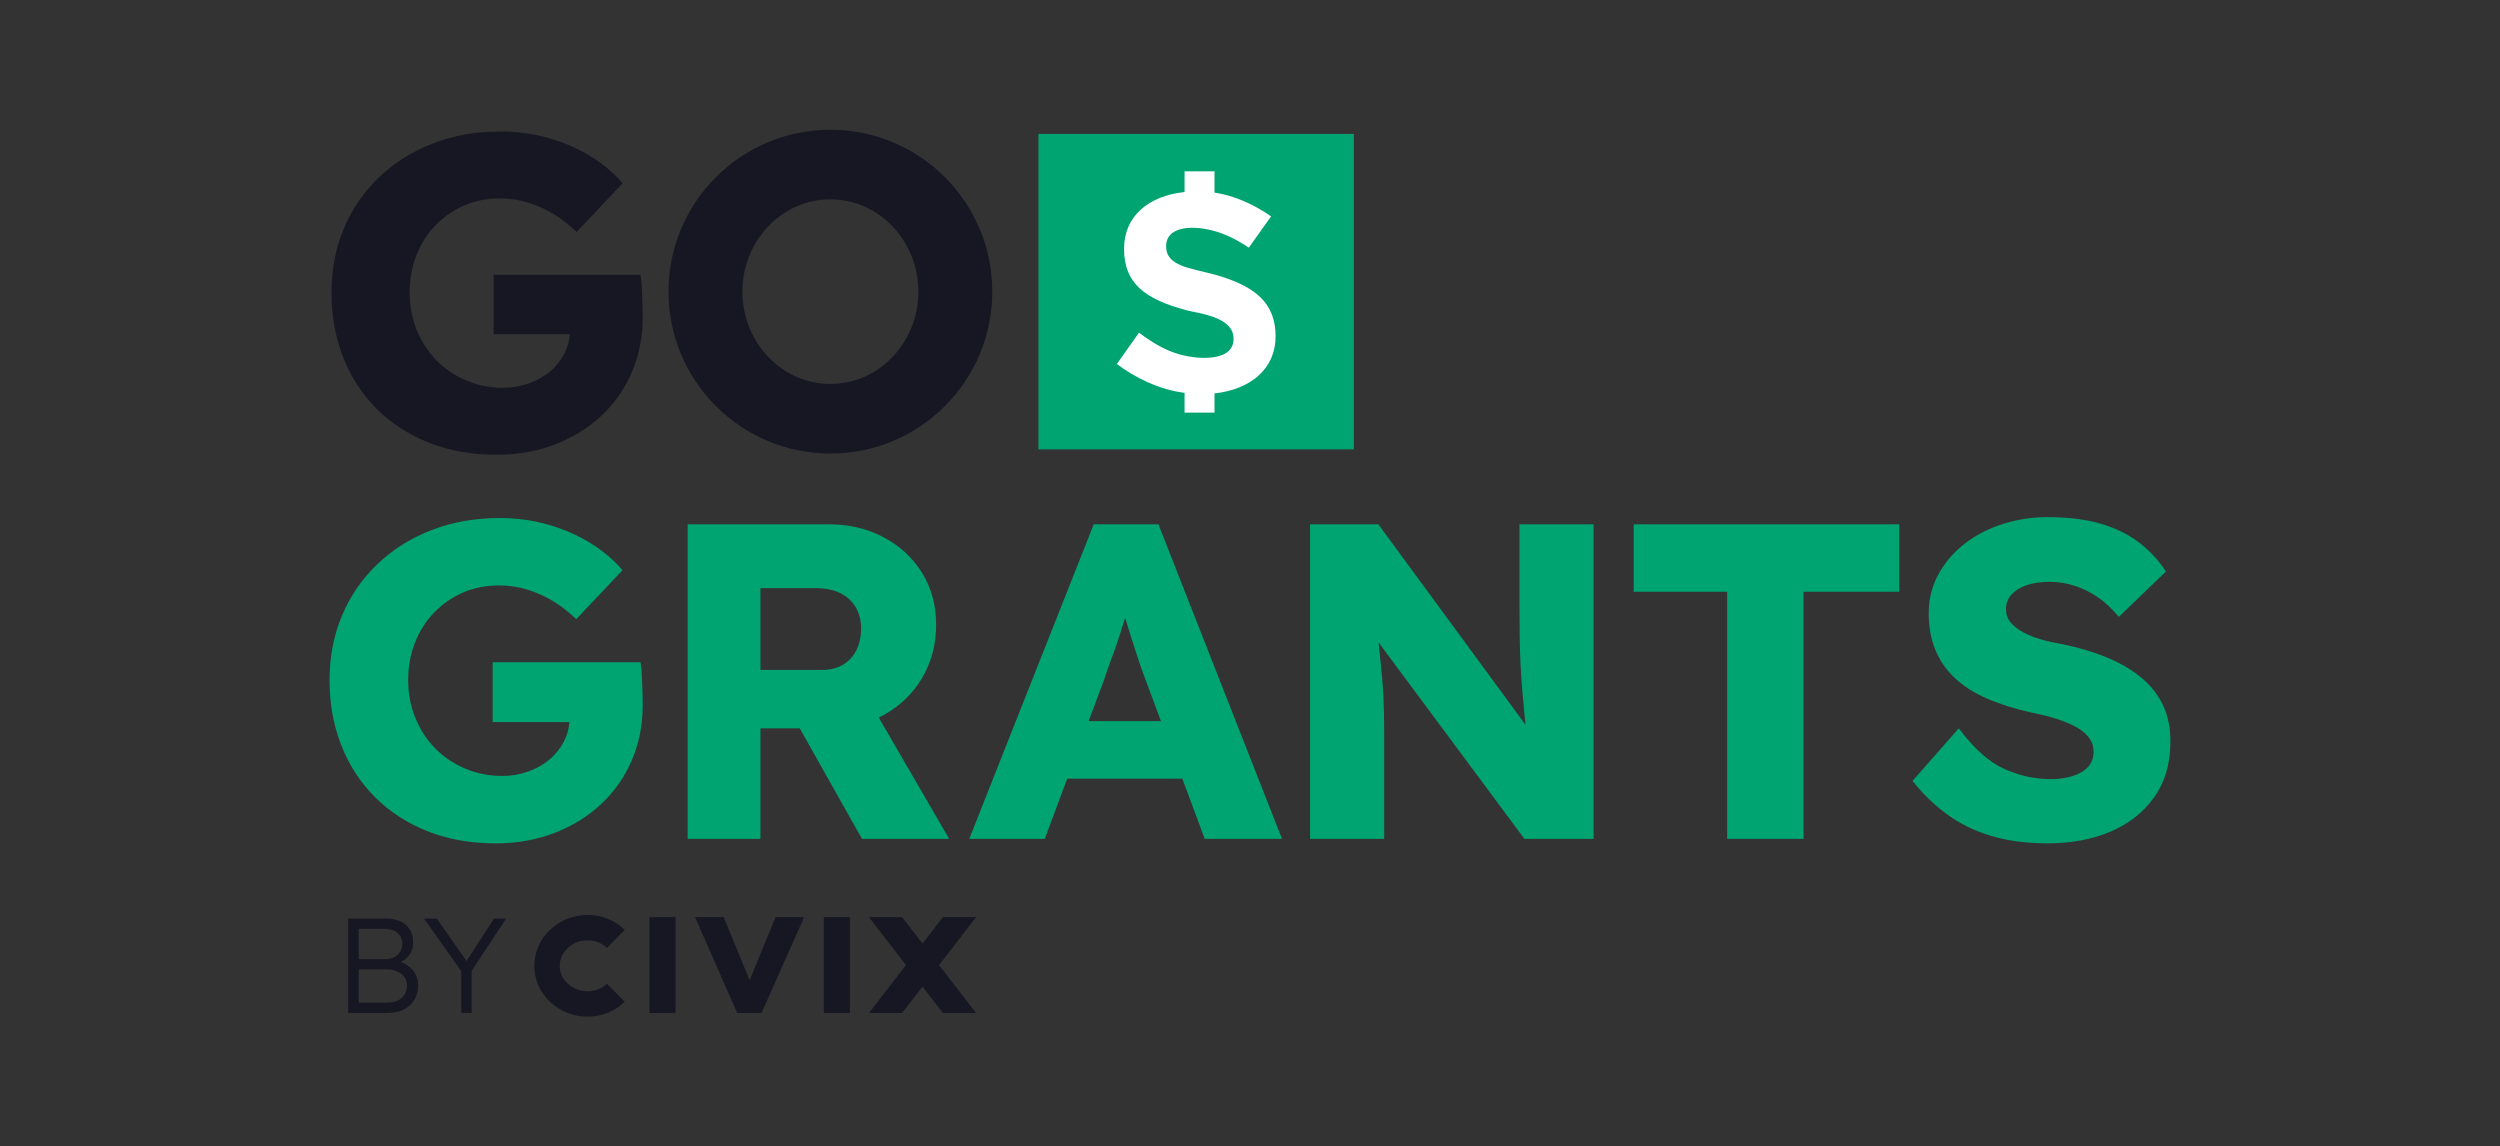 <?xml version="1.0" encoding="UTF-8"?> <svg xmlns="http://www.w3.org/2000/svg" id="Layer_1" data-name="Layer 1" viewBox="0 0 1340 614.487"><rect x="0" y="0" width="1340" height="614.487" fill="#333333" stroke="none"/><defs><style> .cls-1 { fill: #00a470; } .cls-2 { fill: #161722; } .cls-3 { fill: #fff; } </style></defs><g><polygon class="cls-2" points="349.491 491.566 348.132 491.566 348.132 492.925 348.132 541.627 348.132 542.99 349.491 542.99 360.738 542.99 362.096 542.99 362.096 541.627 362.096 492.925 362.096 491.566 360.738 491.566 349.491 491.566"></polygon><polygon class="cls-2" points="416.605 491.566 415.695 491.566 415.349 492.411 401.824 525.444 388.219 492.406 387.874 491.566 386.958 491.566 374.629 491.566 372.546 491.566 373.382 493.471 394.781 542.178 395.136 542.99 396.023 542.99 407.269 542.99 408.152 542.99 408.512 542.182 430.182 493.476 431.032 491.566 428.94 491.566 416.605 491.566"></polygon><polygon class="cls-2" points="442.904 491.566 441.545 491.566 441.545 492.925 441.545 541.627 441.545 542.99 442.904 542.99 454.15 542.99 455.51 542.99 455.51 541.627 455.51 492.925 455.51 491.566 454.15 491.566 442.904 491.566"></polygon><polygon class="cls-2" points="503.356 517.277 521.486 493.758 523.172 491.567 520.411 491.567 506.074 491.567 505.406 491.567 504.995 492.095 494.473 505.751 483.946 492.095 483.535 491.567 482.867 491.567 468.534 491.567 465.769 491.567 467.455 493.758 485.585 517.277 467.455 540.797 465.769 542.987 468.534 542.987 482.867 542.987 483.535 542.987 483.946 542.46 494.473 528.804 504.995 542.46 505.406 542.987 506.074 542.987 520.411 542.987 523.172 542.987 521.486 540.797 503.356 517.277"></polygon><path class="cls-2" d="M325.315,508.127l9.551-9.677c-10.802-10.667-28.746-10.714-39.992-.112-5.455,5.147-8.462,12.017-8.462,19.349s3.007,14.202,8.462,19.349c5.59,5.268,12.848,7.902,20.064,7.902,7.262,0,14.482-2.667,19.914-7.996l-9.523-9.705c-5.586,5.478-15.263,5.436-21.128-.093-2.704-2.55-4.194-5.908-4.194-9.457,0-3.545,1.49-6.903,4.194-9.453,5.987-5.646,15.459-5.693,21.114-.107Z"></path><path class="cls-2" d="M218.547,517.53c-1.147-.812-2.445-1.434-3.866-1.898,1.759-.803,3.219-1.925,4.371-3.373,1.589-1.998,2.383-4.393,2.383-7.186,0-2.6-.578-4.85-1.733-6.752-1.155-1.901-2.805-3.37-4.947-4.405-2.143-1.035-4.683-1.553-7.619-1.553h-20.511v50.554h21.233c2.456,0,4.682-.349,6.68-1.047,1.998-.697,3.707-1.697,5.127-2.997,1.42-1.3,2.516-2.864,3.286-4.694.769-1.829,1.156-3.875,1.156-6.139,0-2.214-.495-4.212-1.48-5.994-.988-1.781-2.347-3.286-4.081-4.514ZM192.259,497.85h13.938c2.985,0,5.308.747,6.969,2.239,1.661,1.493,2.492,3.466,2.492,5.922,0,1.542-.386,2.925-1.156,4.153-.77,1.228-1.83,2.191-3.178,2.889-1.348.698-2.889,1.047-4.622,1.047h-14.444v-16.249ZM216.849,533.093c-.892,1.397-2.143,2.468-3.755,3.214-1.614.747-3.503,1.119-5.669,1.119h-15.166v-17.838h14.805c2.214,0,4.152.361,5.814,1.083s2.961,1.733,3.9,3.033,1.408,2.816,1.408,4.55c0,1.831-.446,3.443-1.336,4.839Z"></path><polygon class="cls-2" points="264.767 492.361 250.064 515.141 234.145 492.361 227.285 492.361 247.217 520.534 247.217 542.915 252.778 542.915 252.778 520.401 271.266 492.361 264.767 492.361"></polygon></g><path class="cls-2" d="M344.387,163.337c-.083-2.873-.202-5.824-.36-8.855-.161-3.029-.399-5.423-.718-7.181h-78.737v31.832h40.852c-.244,3.591-1.171,6.986-2.799,10.171-1.915,3.751-4.469,6.982-7.658,9.692-3.194,2.715-6.982,4.868-11.368,6.461-4.391,1.598-9.057,2.394-14,2.394-7.023,0-13.606-1.316-19.746-3.948-6.143-2.632-11.451-6.223-15.915-10.77-4.469-4.547-7.979-9.933-10.529-16.156-2.554-6.223-3.831-12.923-3.831-20.104s1.197-13.84,3.591-19.982c2.394-6.14,5.783-11.487,10.171-16.034,4.386-4.549,9.49-8.096,15.316-10.65,5.824-2.552,12.244-3.829,19.267-3.829,5.423,0,10.531.759,15.316,2.272,4.787,1.518,9.293,3.554,13.521,6.104,4.226,2.554,8.337,5.744,12.326,9.573l24.651-26.086c-4.629-5.423-10.29-10.21-16.992-14.36-6.702-4.148-14.161-7.42-22.376-9.811-8.22-2.394-16.956-3.591-26.208-3.591-13.083,0-25.169,2.153-36.257,6.461-11.091,4.308-20.702,10.373-28.841,18.189-8.135,7.819-14.399,16.953-18.785,27.402-4.391,10.453-6.583,21.899-6.583,34.343s2.073,23.974,6.223,34.583c4.148,10.614,10.13,19.826,17.949,27.643,7.817,7.819,17.152,13.881,28.004,18.189,10.848,4.306,22.975,6.461,36.376,6.461,11.166,0,21.539-1.837,31.112-5.505,9.575-3.669,17.868-8.773,24.891-15.316,7.019-6.542,12.482-14.319,16.394-23.335,3.907-9.013,5.863-18.944,5.863-29.796,0-1.435-.041-3.591-.119-6.461Z"></path><g><path class="cls-1" d="M344.026,362.208c-.162-3.048-.404-5.457-.723-7.226h-79.238v32.032h41.112c-.246,3.615-1.18,7.029-2.817,10.235-1.928,3.775-4.498,7.026-7.707,9.755-3.215,2.731-7.025,4.899-11.441,6.503-4.418,1.606-9.113,2.408-14.088,2.408-7.068,0-13.691-1.325-19.869-3.975-6.184-2.648-11.523-6.262-16.018-10.838-4.496-4.575-8.029-9.994-10.596-16.257-2.57-6.262-3.853-13.005-3.853-20.23s1.203-13.928,3.611-20.11c2.408-6.179,5.818-11.56,10.236-16.137,4.414-4.576,9.551-8.146,15.414-10.717,5.859-2.567,12.32-3.853,19.389-3.853,5.455,0,10.596.764,15.414,2.288,4.816,1.527,9.35,3.574,13.607,6.141,4.252,2.57,8.387,5.78,12.402,9.634l24.807-26.252c-4.658-5.456-10.355-10.273-17.1-14.45-6.744-4.173-14.25-7.466-22.518-9.875-8.271-2.408-17.062-3.612-26.373-3.612-13.168,0-25.33,2.168-36.488,6.503-11.162,4.335-20.832,10.44-29.021,18.304-8.188,7.869-14.492,17.062-18.906,27.577-4.418,10.518-6.623,22.037-6.623,34.56s2.086,24.126,6.262,34.802c4.174,10.68,10.195,19.952,18.064,27.817,7.865,7.869,17.258,13.969,28.178,18.304,10.918,4.336,23.121,6.503,36.607,6.503,11.238,0,21.676-1.848,31.311-5.539,9.633-3.691,17.98-8.828,25.047-15.414,7.064-6.582,12.562-14.409,16.498-23.482,3.934-9.069,5.9-19.064,5.9-29.984,0-1.445-.041-3.613-.119-6.503-.084-2.891-.203-5.859-.361-8.911Z"></path><path class="cls-1" d="M473.83,383.161c8.672-4.816,15.494-11.44,20.473-19.869,4.975-8.43,7.465-17.943,7.465-28.54,0-10.273-2.49-19.467-7.465-27.577-4.979-8.105-11.844-14.487-20.592-19.146-8.754-4.655-18.508-6.984-29.264-6.984h-75.865v168.59h39.018v-59.247h21.057l33.373,59.247h46.723l-37.753-65.021c.955-.461,1.903-.935,2.832-1.451ZM407.599,315.243h29.623c5.137,0,9.514.885,13.125,2.649,3.613,1.769,6.383,4.298,8.31,7.587,1.926,3.293,2.889,7.104,2.889,11.44s-.842,8.19-2.527,11.56c-1.688,3.372-4.096,5.983-7.227,7.828-3.131,1.848-6.785,2.769-10.957,2.769h-33.236v-43.834Z"></path><path class="cls-1" d="M586.24,281.044l-66.713,168.59h40.461l12.034-32.273h61.706l12,32.273h41.426l-66.232-168.59h-34.682ZM583.516,386.533l8.262-22.158c1.283-4.011,2.65-7.906,4.096-11.681,1.445-3.771,2.769-7.545,3.973-11.319,1.074-3.361,2.147-6.763,3.22-10.19,1.027,3.345,2.076,6.731,3.163,10.19,1.283,4.095,2.566,8.068,3.853,11.922,1.283,3.853,2.566,7.466,3.853,10.838l8.328,22.398h-38.748Z"></path><path class="cls-1" d="M814.435,322.71c0,6.585.037,12.685.119,18.304.08,5.622.242,10.838.482,15.655.24,4.816.56,9.555.963,14.209.4,4.659.844,9.394,1.326,14.21.112,1.127.235,2.27.365,3.424l-78.881-107.468h-36.607v168.59h39.738v-56.357c0-4.012-.041-7.665-.121-10.958-.082-3.289-.203-6.623-.361-9.995-.16-3.372-.443-7.143-.842-11.319-.402-4.174-.885-8.949-1.445-14.33-.079-.754-.161-1.538-.245-2.338l78.157,105.298h37.09v-168.59h-39.738v41.666Z"></path><polygon class="cls-1" points="875.666 317.17 925.761 317.17 925.761 449.634 966.703 449.634 966.703 317.17 1018.004 317.17 1018.004 281.044 875.666 281.044 875.666 317.17"></polygon><path class="cls-1" d="M1159.146,377.501c-2.811-5.697-6.826-10.635-12.041-14.812-5.221-4.173-11.402-7.707-18.545-10.597-7.146-2.891-15.137-5.216-23.965-6.984-3.853-.64-7.549-1.483-11.078-2.529-3.533-1.042-6.664-2.325-9.393-3.853-2.732-1.524-4.9-3.251-6.504-5.178-1.605-1.927-2.408-4.253-2.408-6.984,0-3.049.965-5.66,2.891-7.828,1.928-2.167,4.613-3.853,8.068-5.058,3.451-1.204,7.586-1.806,12.402-1.806,4.656,0,9.191.723,13.609,2.167,4.414,1.445,8.586,3.534,12.523,6.262,3.932,2.732,7.586,6.184,10.957,10.356l25.289-24.325c-4.016-6.1-8.873-11.319-14.57-15.654-5.701-4.335-12.523-7.666-20.473-9.995-7.947-2.326-17.461-3.492-28.539-3.492-8.352,0-16.377,1.245-24.084,3.733-7.707,2.491-14.492,6.021-20.352,10.597-5.863,4.576-10.518,10.036-13.969,16.377-3.455,6.345-5.178,13.288-5.178,20.833,0,7.067,1.121,13.45,3.371,19.148,2.246,5.701,5.66,10.759,10.236,15.173,4.576,4.418,10.315,8.151,17.221,11.199,6.9,3.052,15.01,5.622,24.324,7.707,3.371.644,6.66,1.407,9.875,2.288,3.209.884,6.262,1.927,9.152,3.131,2.889,1.204,5.377,2.528,7.465,3.974,2.086,1.445,3.734,3.131,4.938,5.058,1.205,1.927,1.807,4.095,1.807,6.503,0,3.214-.963,5.9-2.891,8.068-1.926,2.168-4.658,3.815-8.188,4.938-3.535,1.125-7.467,1.685-11.803,1.685-8.67,0-17.061-1.844-25.168-5.539-8.109-3.691-16.178-10.917-24.203-21.676l-24.809,28.179c5.457,6.905,11.641,12.885,18.545,17.942,6.902,5.058,14.812,8.911,23.725,11.56,8.91,2.649,18.906,3.974,29.984,3.974,12.844,0,24.205-2.13,34.08-6.382,9.873-4.253,17.66-10.435,23.361-18.545,5.697-8.106,8.549-18.023,8.549-29.744,0-7.545-1.406-14.169-4.215-19.87Z"></path></g><g><path class="cls-1" d="M556.601,71.783v169.079h169.079V71.783h-169.079Z"></path><path class="cls-3" d="M650.211,146.95c-11.939-3.22-25.168-4.229-25.168-14.823v-.309c0-9.601,12.149-11.594,25.168-8.184,6.486,1.699,12.971,4.942,19.148,9.111l11.938-16.767c-8.338-5.867-19.349-11.182-30.313-12.726v-11.419h-16.058v11.11c-19.456,2.007-32.426,13.125-32.426,30.265v.308c0,18.22,10.963,26.713,33.198,32.735,6.194,1.678,25.478,3.382,25.478,15.132v.308c0,11.408-16.294,10.979-25.478,9.111-9.11-1.853-16.83-6.176-25.168-12.507l-11.898,16.791c10.191,7.72,23.015,13.782,36.294,15.48v10.582h16.058v-10.274c19.61-2.162,32.735-13.407,32.735-30.546h0c0-17.293-10.037-27.048-33.507-33.379Z"></path></g><path class="cls-2" d="M445.09,69.549c-47.923,0-86.773,38.85-86.773,86.773s38.85,86.773,86.773,86.773,86.773-38.85,86.773-86.773-38.85-86.773-86.773-86.773h0ZM445.09,106.839c26.005,0,47.162,22.198,47.162,49.483s-21.157,49.483-47.162,49.483-47.161-22.198-47.161-49.483,21.157-49.483,47.161-49.483"></path></svg> 